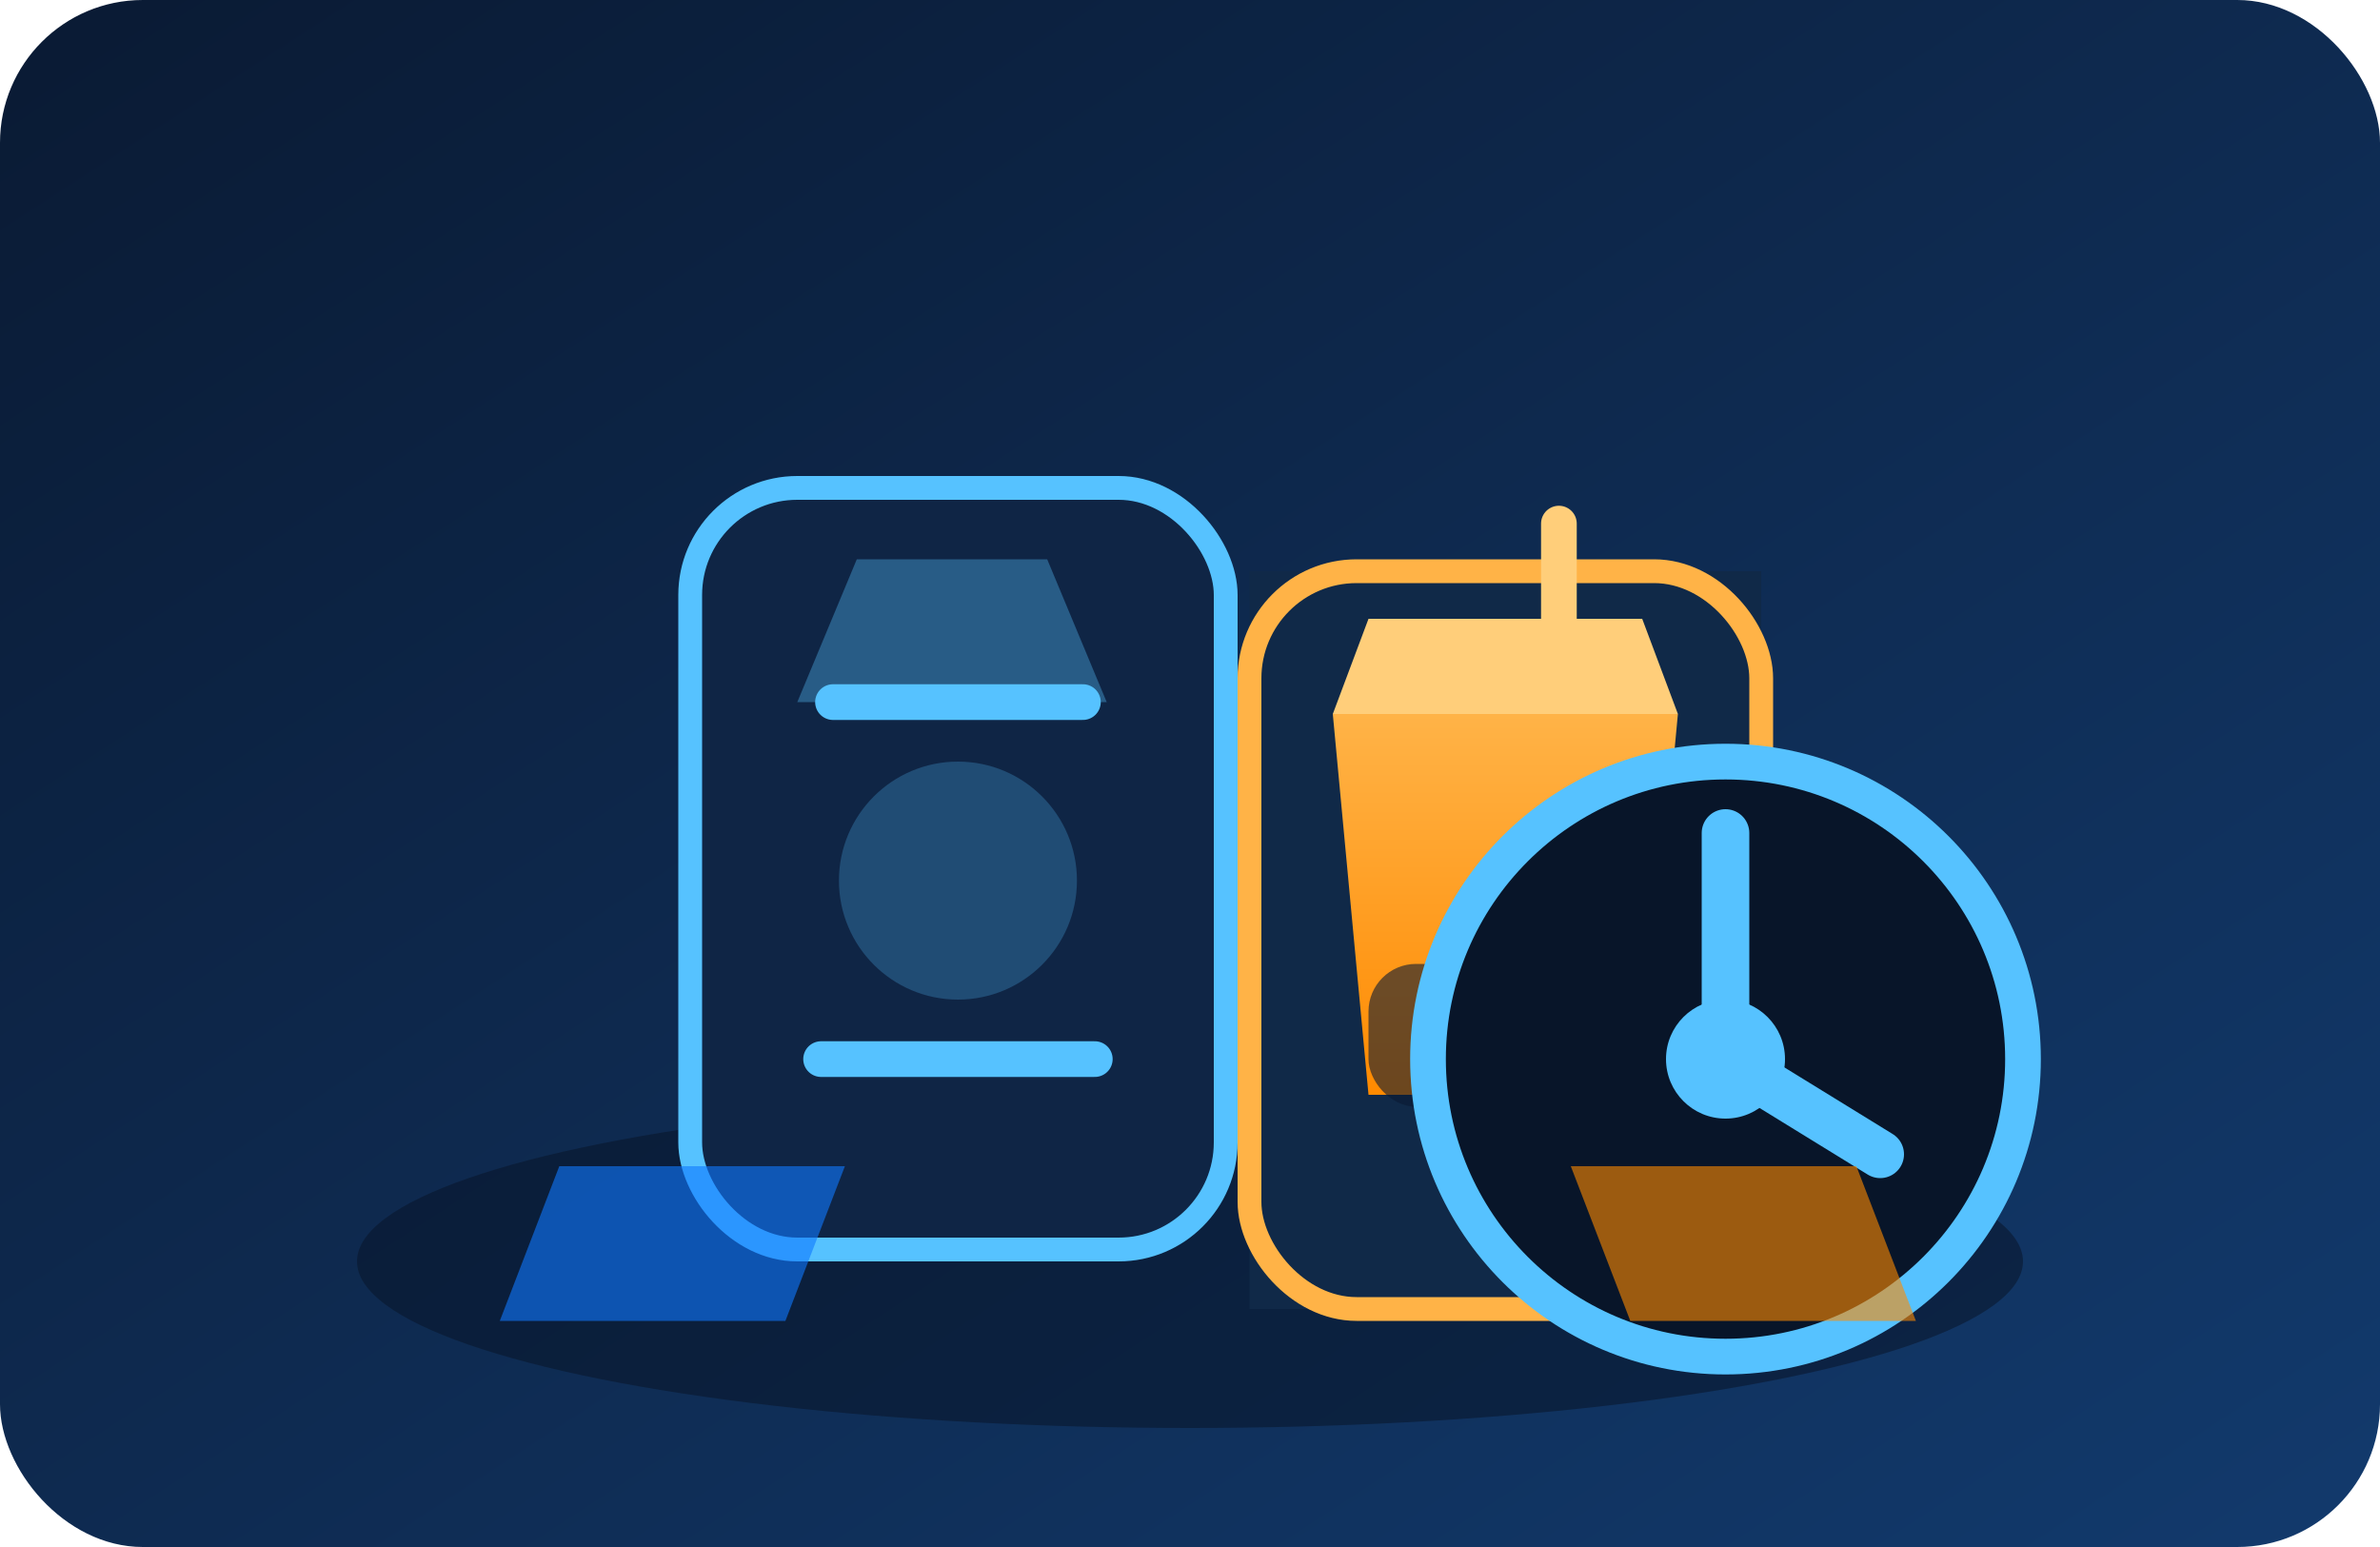 <svg xmlns="http://www.w3.org/2000/svg" viewBox="0 0 400 260" role="img" aria-labelledby="title desc">
  <title id="title">Смяна на масло и филтри за лек автомобил</title>
  <desc id="desc">Маслена туба, филтър и сервизен таймер показват поддръжка на консумативи.</desc>
  <defs>
    <linearGradient id="bg" x1="0%" y1="0%" x2="100%" y2="100%">
      <stop offset="0%" stop-color="#0a1a33" />
      <stop offset="100%" stop-color="#123a6d" />
    </linearGradient>
    <linearGradient id="oil" x1="0%" y1="0%" x2="0%" y2="100%">
      <stop offset="0%" stop-color="#ffb347" />
      <stop offset="100%" stop-color="#ff8a00" />
    </linearGradient>
  </defs>
  <rect width="400" height="260" rx="24" fill="url(#bg)" />
  <ellipse cx="200" cy="212" rx="140" ry="28" fill="#081529" opacity="0.55" />
  <rect x="116" y="82" width="90" height="128" rx="18" fill="#0f2545" stroke="#56c2ff" stroke-width="4" />
  <path d="M140 118h42" stroke="#56c2ff" stroke-width="6" stroke-linecap="round" />
  <circle cx="161" cy="148" r="20" fill="#56c2ff" opacity="0.25" />
  <path d="M138 178h46" stroke="#56c2ff" stroke-width="6" stroke-linecap="round" />
  <path d="M144 94h32l10 24h-52z" fill="#56c2ff" opacity="0.35" />
  <path d="M210 96h86v124h-86z" fill="#102948" rx="18" />
  <rect x="210" y="96" width="86" height="124" rx="18" fill="#102948" stroke="#ffb347" stroke-width="4" />
  <path d="M224 120h58l-6 64h-46z" fill="url(#oil)" />
  <path d="M230 104h46l6 16h-58z" fill="#ffce7a" />
  <rect x="230" y="162" width="46" height="24" rx="8" fill="#0a1a33" opacity="0.6" />
  <path d="M262 104v-16" stroke="#ffce7a" stroke-width="6" stroke-linecap="round" />
  <g transform="translate(92 118)">
    <circle cx="198" cy="60" r="50" fill="#081529" stroke="#56c2ff" stroke-width="6" />
    <path d="M198 22v38l26 16" fill="none" stroke="#56c2ff" stroke-width="8" stroke-linecap="round" stroke-linejoin="round" />
    <circle cx="198" cy="60" r="10" fill="#56c2ff" />
  </g>
  <path d="M94 196h48l-10 26h-48z" fill="#0f79ff" opacity="0.6" />
  <path d="M264 196h48l10 26h-48z" fill="#ff8a00" opacity="0.6" />
</svg>
